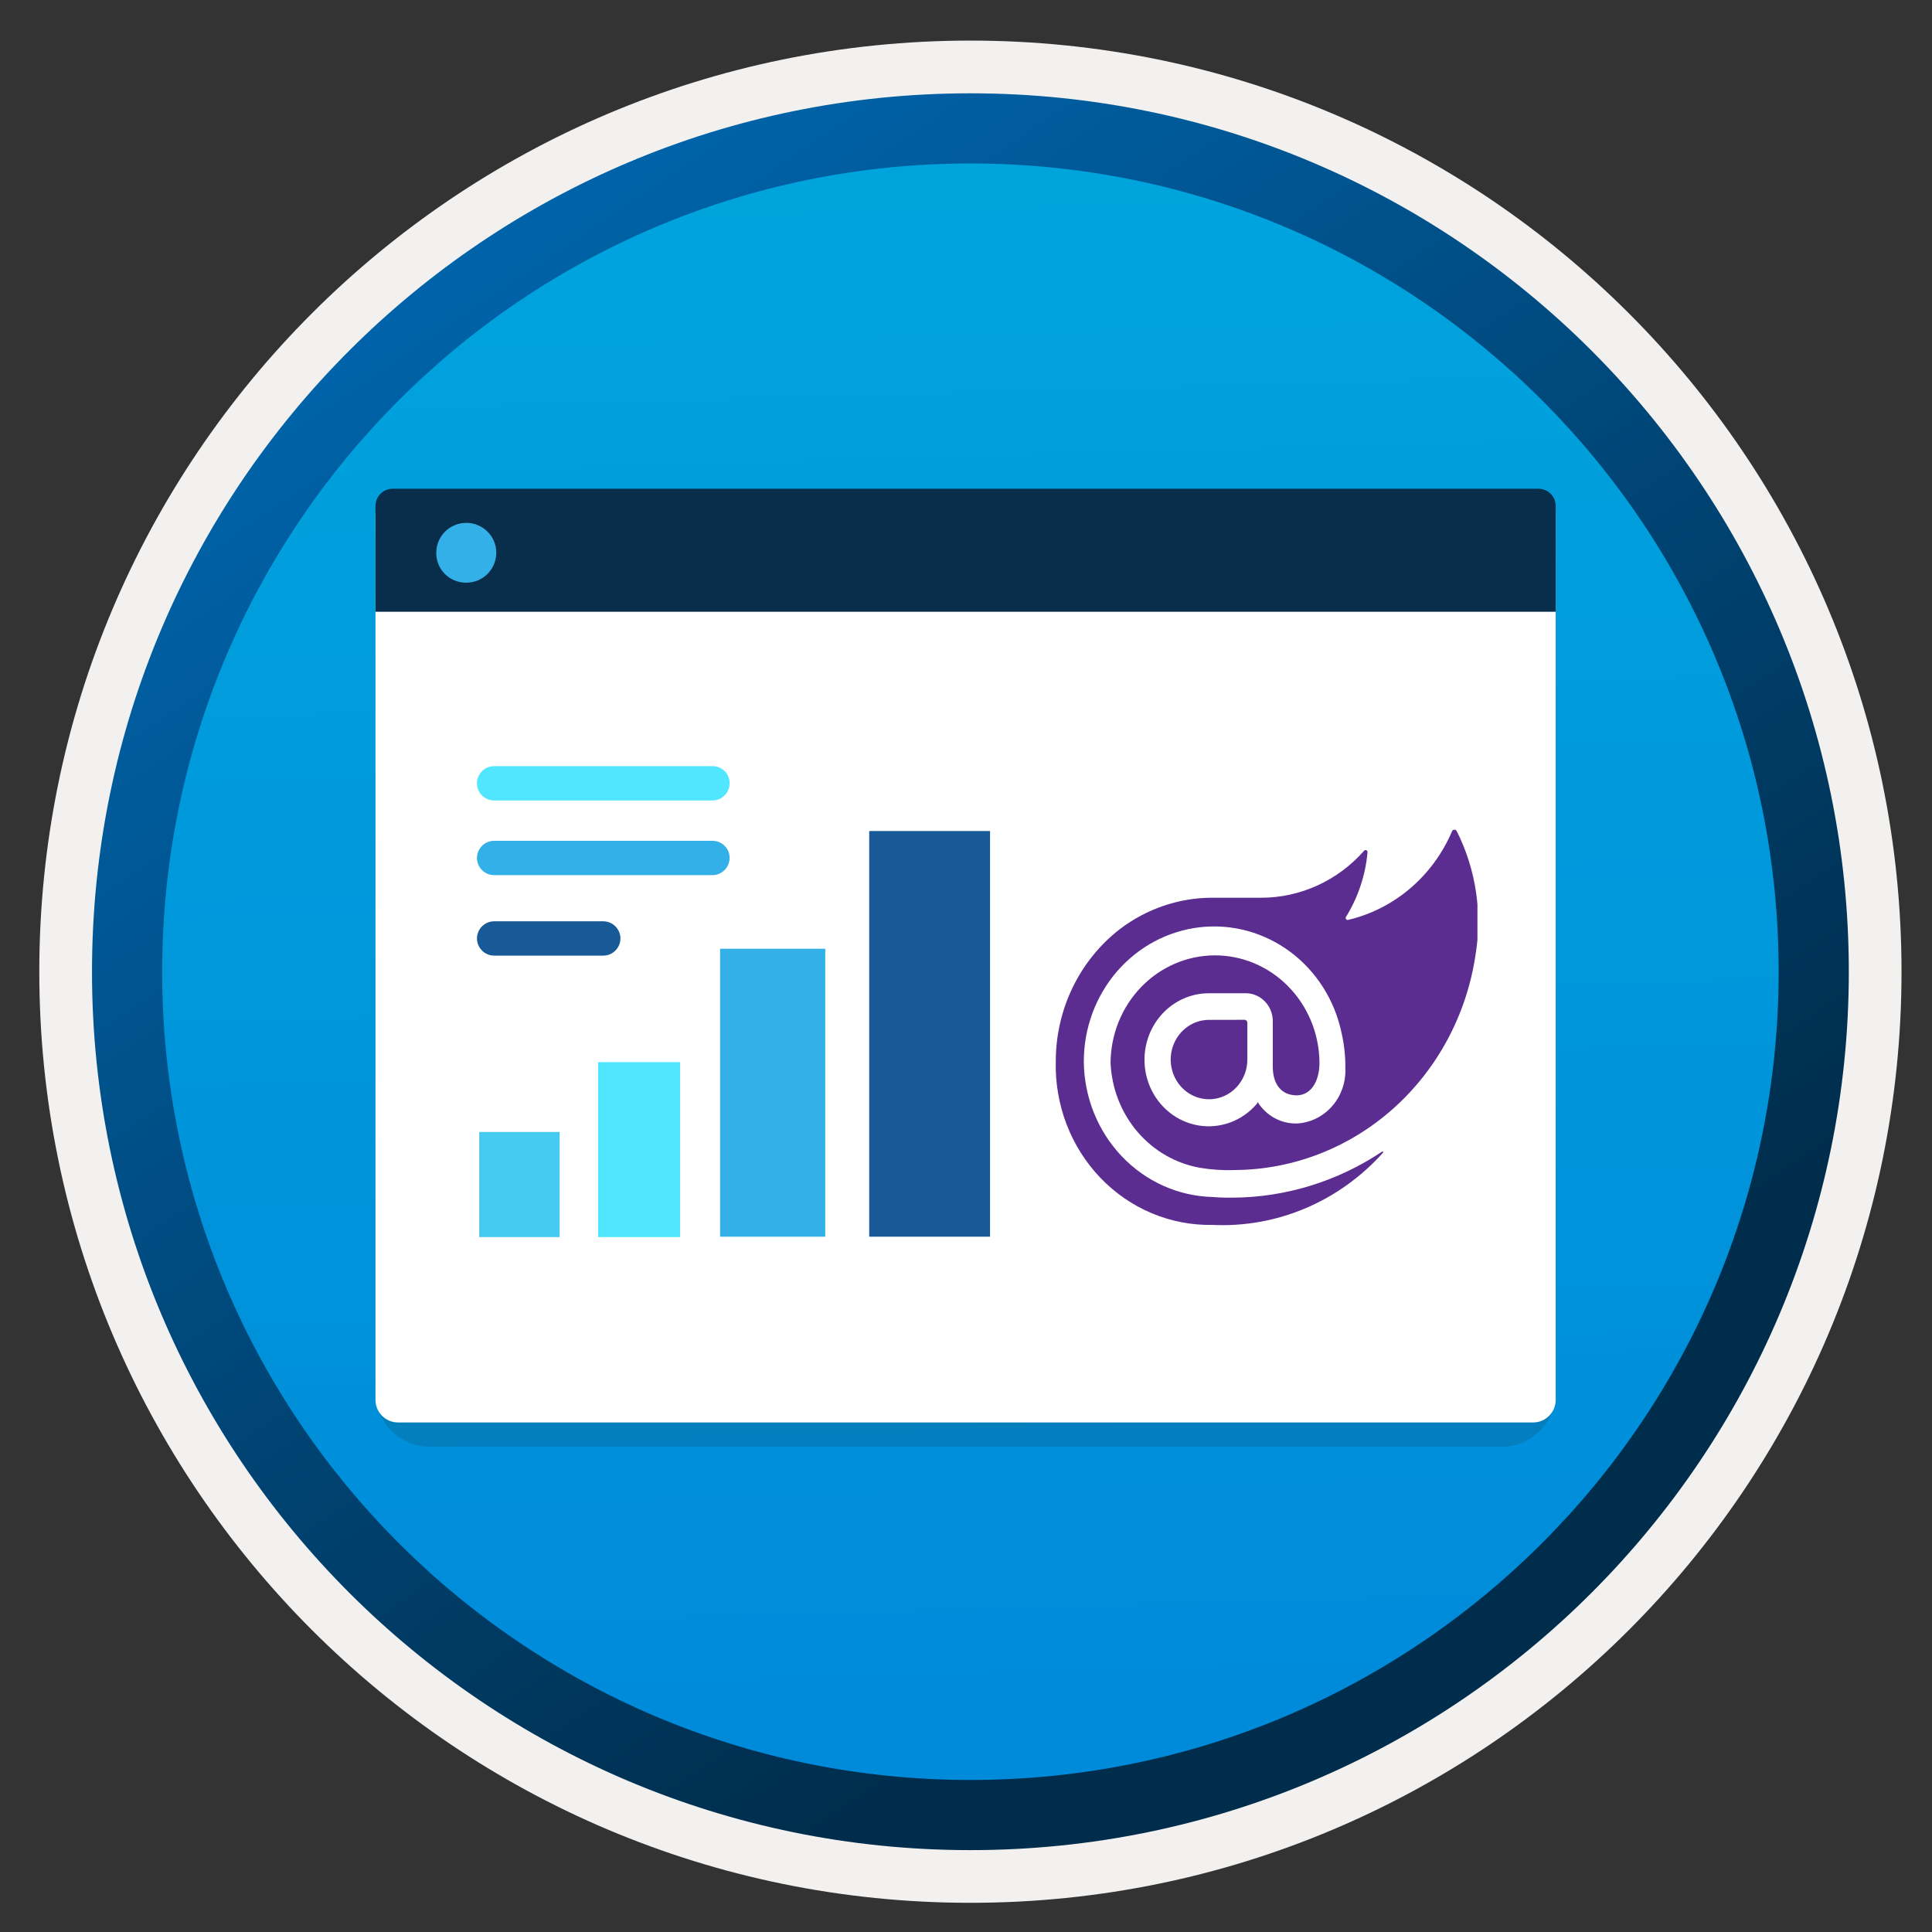 <svg width="103" height="103" viewBox="0 0 103 103" fill="none" xmlns="http://www.w3.org/2000/svg">
<rect x="0" y="0" width="103" height="103" fill="#333333" stroke="none"/>
<path d="M51.735 98.614C25.885 98.614 4.925 77.664 4.925 51.804C4.925 25.944 25.885 4.994 51.735 4.994C77.585 4.994 98.545 25.954 98.545 51.804C98.545 77.654 77.585 98.614 51.735 98.614Z" fill="url(#paint0_linear_211_2143)"/>
<path fill-rule="evenodd" clip-rule="evenodd" d="M97.635 51.804C97.635 77.154 77.085 97.704 51.735 97.704C26.385 97.704 5.835 77.154 5.835 51.804C5.835 26.454 26.385 5.904 51.735 5.904C77.085 5.904 97.635 26.454 97.635 51.804ZM51.735 2.164C79.155 2.164 101.375 24.384 101.375 51.804C101.375 79.224 79.145 101.444 51.735 101.444C24.315 101.444 2.095 79.214 2.095 51.804C2.095 24.384 24.315 2.164 51.735 2.164Z" fill="#F2F1F0"/>
<path fill-rule="evenodd" clip-rule="evenodd" d="M94.825 51.805C94.825 75.605 75.535 94.895 51.735 94.895C27.935 94.895 8.645 75.605 8.645 51.805C8.645 28.005 27.935 8.715 51.735 8.715C75.535 8.715 94.825 28.005 94.825 51.805ZM51.735 4.975C77.595 4.975 98.565 25.945 98.565 51.805C98.565 77.665 77.595 98.635 51.735 98.635C25.875 98.635 4.905 77.665 4.905 51.805C4.905 25.945 25.865 4.975 51.735 4.975Z" fill="url(#paint1_linear_211_2143)"/>
<path opacity="0.15" d="M22.918 77.132H80.038C81.638 77.132 82.938 75.832 82.938 74.232V28.682H20.018V74.232C20.018 75.832 21.318 77.132 22.918 77.132Z" fill="#1F1D20"/>
<path d="M21.218 75.835H81.738C82.398 75.835 82.938 75.295 82.938 74.635V27.385H20.018V74.635C20.018 75.295 20.558 75.835 21.218 75.835Z" fill="white"/>
<path d="M20.018 32.615H82.938V26.975C82.938 26.465 82.528 26.055 82.018 26.055H20.938C20.428 26.055 20.018 26.465 20.018 26.975V32.615Z" fill="#092E4C"/>
<path d="M24.858 31.065C25.738 31.065 26.458 30.355 26.458 29.465C26.458 28.575 25.728 27.875 24.858 27.875C23.978 27.875 23.258 28.585 23.258 29.475C23.258 30.365 23.958 31.065 24.858 31.065Z" fill="#32B0E7"/>
<path d="M29.836 60.348H25.549V65.953H29.836V60.348Z" fill="#45CAF2"/>
<path d="M36.237 56.625H31.887V65.953H36.258V56.625H36.237Z" fill="#50E6FF"/>
<path d="M43.996 50.58H38.39V65.932H43.996V50.58Z" fill="#32B0E7"/>
<path d="M52.782 44.305H46.34V65.931H52.782V44.305Z" fill="#185A97"/>
<g clip-path="url(#clip0_211_2143)">
<path d="M78.652 50.985C78.165 54.146 76.611 57.026 74.266 59.112C71.922 61.198 68.939 62.355 65.848 62.377C65.222 62.402 64.595 62.362 63.977 62.259C62.683 62.032 61.504 61.352 60.636 60.333C59.768 59.314 59.264 58.017 59.207 56.66C59.217 55.144 59.803 53.694 60.838 52.622C61.873 51.55 63.273 50.944 64.737 50.933C66.2 50.922 67.609 51.508 68.658 52.565C69.707 53.621 70.313 55.063 70.344 56.578C70.367 57.534 69.968 58.374 69.146 58.397C68.268 58.397 67.856 57.748 67.856 56.874V54.444C67.856 54.05 67.707 53.673 67.439 53.394C67.172 53.115 66.809 52.956 66.43 52.953H64.463C63.891 52.949 63.327 53.094 62.822 53.374C62.318 53.654 61.889 54.06 61.575 54.555C61.262 55.051 61.073 55.62 61.026 56.211C60.98 56.801 61.077 57.395 61.309 57.937C61.541 58.478 61.9 58.951 62.354 59.312C62.808 59.673 63.342 59.911 63.907 60.003C64.472 60.095 65.05 60.039 65.59 59.84C66.128 59.641 66.611 59.305 66.992 58.863L67.061 58.757L67.13 58.875C67.366 59.207 67.678 59.475 68.039 59.652C68.399 59.83 68.796 59.913 69.195 59.893C69.905 59.84 70.568 59.501 71.04 58.949C71.513 58.396 71.758 57.675 71.724 56.938C71.731 56.305 71.662 55.674 71.52 55.059C71.155 53.322 70.182 51.785 68.789 50.747C67.395 49.708 65.68 49.24 63.973 49.434C62.267 49.628 60.69 50.469 59.546 51.795C58.403 53.121 57.774 54.839 57.781 56.618C57.803 58.503 58.529 60.306 59.808 61.648C61.087 62.991 62.819 63.767 64.638 63.815C64.638 63.815 65.153 63.863 65.734 63.85C68.558 63.831 71.317 62.978 73.688 61.392C73.722 61.369 73.755 61.415 73.733 61.452C72.579 62.74 71.167 63.752 69.596 64.417C68.025 65.082 66.334 65.385 64.638 65.303C63.53 65.324 62.43 65.112 61.403 64.681C60.376 64.249 59.444 63.606 58.663 62.791C57.883 61.976 57.27 61.006 56.861 59.939C56.453 58.872 56.257 57.73 56.286 56.583C56.286 55.215 56.595 53.865 57.187 52.643C57.779 51.42 58.639 50.357 59.697 49.538C61.12 48.453 62.838 47.866 64.605 47.86H67.245C68.276 47.86 69.296 47.636 70.239 47.205C71.183 46.774 72.029 46.143 72.724 45.355C72.739 45.338 72.759 45.326 72.78 45.322C72.802 45.317 72.824 45.319 72.844 45.328C72.864 45.337 72.881 45.353 72.892 45.373C72.904 45.392 72.909 45.415 72.907 45.438C72.795 46.666 72.4 47.85 71.755 48.888C71.745 48.906 71.741 48.926 71.743 48.947C71.744 48.967 71.751 48.987 71.763 49.003C71.775 49.02 71.792 49.032 71.81 49.039C71.829 49.046 71.849 49.047 71.869 49.042C73.087 48.757 74.224 48.179 75.188 47.356C76.152 46.533 76.916 45.487 77.418 44.303C77.431 44.281 77.448 44.263 77.47 44.251C77.491 44.239 77.514 44.232 77.538 44.232C77.563 44.232 77.586 44.239 77.607 44.251C77.629 44.263 77.646 44.281 77.659 44.303C78.694 46.355 79.043 48.705 78.652 50.985V50.985ZM64.456 54.372C64.052 54.372 63.657 54.496 63.321 54.729C62.985 54.961 62.723 55.292 62.569 55.678C62.414 56.065 62.373 56.49 62.452 56.901C62.531 57.311 62.726 57.688 63.011 57.984C63.297 58.28 63.661 58.482 64.057 58.563C64.454 58.645 64.864 58.603 65.238 58.443C65.611 58.283 65.93 58.011 66.154 57.664C66.379 57.316 66.499 56.907 66.499 56.488V54.513C66.497 54.475 66.482 54.439 66.456 54.413C66.43 54.386 66.395 54.37 66.358 54.368L64.456 54.372Z" fill="#5C2D91"/>
</g>
<path d="M37.99 40.846H26.343C25.837 40.846 25.428 41.263 25.428 41.761C25.428 42.267 25.846 42.676 26.343 42.676H37.981C38.487 42.676 38.896 42.258 38.896 41.761C38.905 41.254 38.496 40.846 37.99 40.846Z" fill="#50E6FF"/>
<path d="M37.99 44.826H26.343C25.837 44.826 25.428 45.244 25.428 45.741C25.428 46.248 25.846 46.656 26.343 46.656H37.981C38.487 46.656 38.896 46.239 38.896 45.741C38.905 45.244 38.496 44.826 37.99 44.826Z" fill="#32B0E7"/>
<path fill-rule="evenodd" clip-rule="evenodd" d="M26.343 49.117H32.162C32.669 49.117 33.077 49.535 33.077 50.032C33.077 50.539 32.66 50.947 32.162 50.947H26.343C25.837 50.947 25.428 50.53 25.428 50.032C25.428 49.535 25.837 49.117 26.343 49.117Z" fill="#185A97"/>
<defs>
<linearGradient id="paint0_linear_211_2143" x1="49.961" y1="-12.985" x2="53.943" y2="132.785" gradientUnits="userSpaceOnUse">
<stop stop-color="#00ABDE"/>
<stop offset="1" stop-color="#007ED8"/>
</linearGradient>
<linearGradient id="paint1_linear_211_2143" x1="3.165" y1="-19.818" x2="98.693" y2="121.063" gradientUnits="userSpaceOnUse">
<stop stop-color="#007ED8"/>
<stop offset="0.707" stop-color="#002D4C"/>
</linearGradient>
<clipPath id="clip0_211_2143">
<rect width="22.48" height="23.283" fill="white" transform="translate(56.286 43.127)"/>
</clipPath>
</defs>
</svg>
